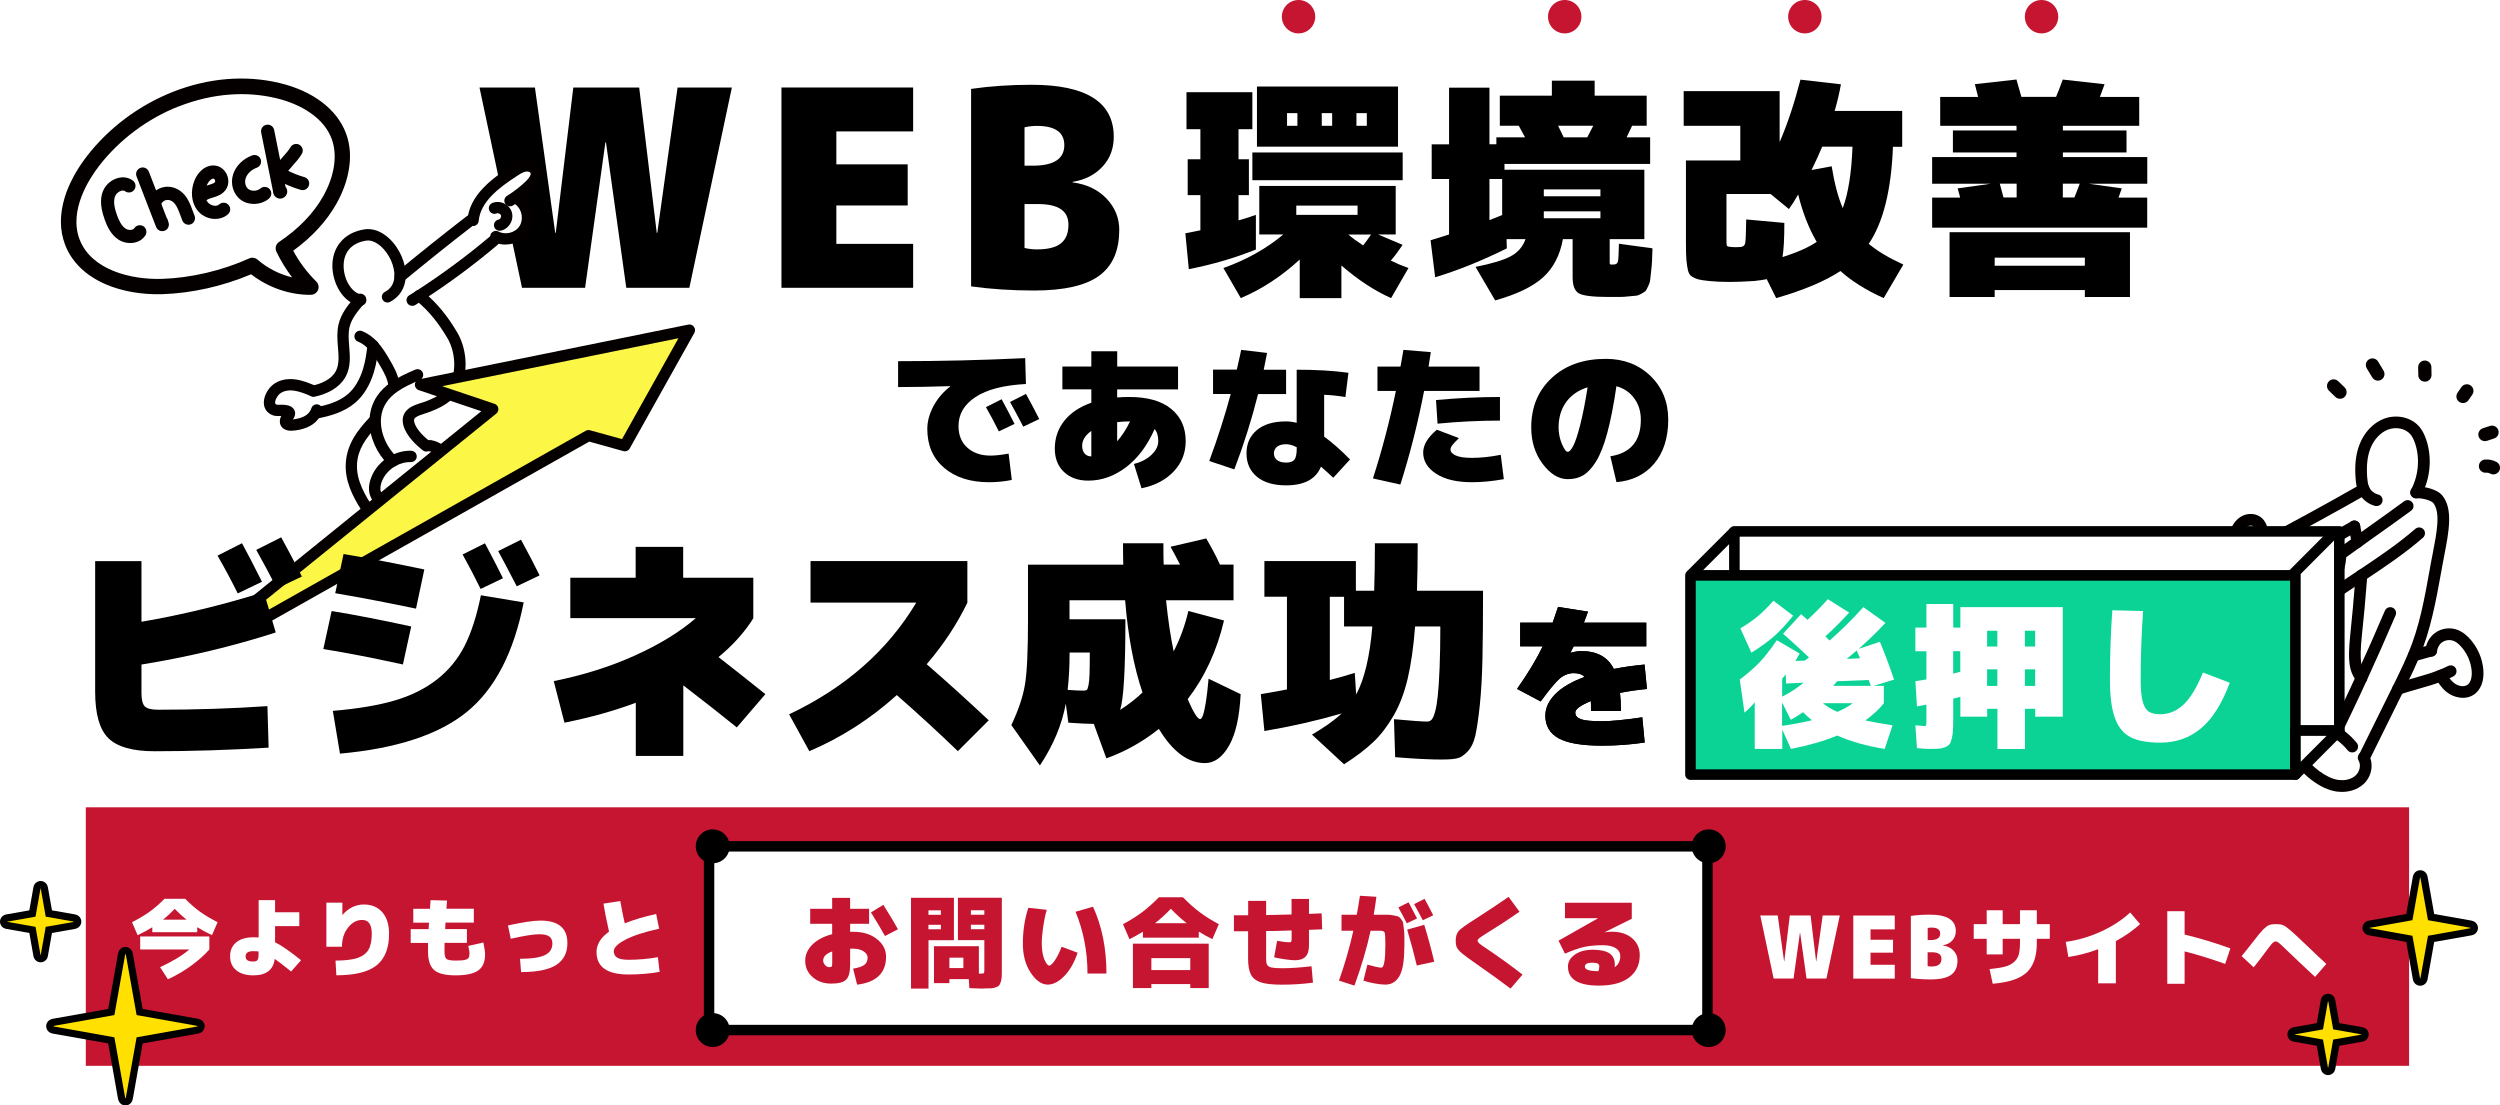 <?xml version="1.0" encoding="UTF-8"?>
<svg id="_レイヤー_2" data-name="レイヤー 2" xmlns="http://www.w3.org/2000/svg" xmlns:xlink="http://www.w3.org/1999/xlink" viewBox="0 0 375.71 166.13">
  <defs>
    <style>
      .cls-1 {
        fill: #050000;
      }

      .cls-2 {
        fill: #ffe000;
      }

      .cls-3, .cls-4, .cls-5, .cls-6 {
        fill: #fff;
      }

      .cls-7 {
        fill: #fcf747;
      }

      .cls-8, .cls-9 {
        fill: #c61531;
      }

      .cls-4 {
        stroke-width: 1.57px;
      }

      .cls-4, .cls-5, .cls-6, .cls-10 {
        stroke: #000;
      }

      .cls-4, .cls-5, .cls-9 {
        stroke-miterlimit: 10;
      }

      .cls-5, .cls-6, .cls-10 {
        stroke-width: 1.59px;
      }

      .cls-6 {
        stroke-linecap: round;
      }

      .cls-6, .cls-10 {
        stroke-linejoin: round;
      }

      .cls-11 {
        filter: url(#drop-shadow-1);
      }

      .cls-9 {
        stroke: #c61531;
        stroke-width: 1.69px;
      }

      .cls-10 {
        fill: #0bd395;
      }
    </style>
    <filter id="drop-shadow-1" filterUnits="userSpaceOnUse">
      <feOffset dx=".04" dy=".08"/>
      <feGaussianBlur result="blur" stdDeviation="1.55"/>
      <feFlood flood-color="#8c8c8c" flood-opacity=".28"/>
      <feComposite in2="blur" operator="in"/>
      <feComposite in="SourceGraphic"/>
    </filter>
  </defs>
  <g id="_レイヤー_1-2" data-name="レイヤー 1">
    <g>
      <rect class="cls-9" x="13.74" y="122.17" width="347.46" height="37.16"/>
      <g>
        <g>
          <path class="cls-3" d="m366.82,101.53c-2.08.82-4.32,1.3-6.44,2.01.25-.5.5-1.01.75-1.51.57-1.15,1.11-2.32,1.6-3.5h0c.87-.24,1.75-.48,2.62-.73.06-.77.46-1.5,1.08-1.96.74-.55,1.77-.68,2.63-.33.49.2.92.54,1.29.92,1.16,1.18,1.87,2.79,1.97,4.45.06,1.01-.17,2.15-.99,2.74-.9.65-2.23.39-3.1-.3-.6-.48-1.04-1.11-1.41-1.79Z"/>
          <path class="cls-3" d="m343.45,81.93c.24,1.07.04,2.24-.48,3.2-.35.65-.83,1.2-1.42,1.56-3.56,2.19-6.29-2.13-5.78-5.74.14-.99.6-1.98,1.37-2.51.77-.53,1.86-.46,2.42.29.25.34.38.78.5,1.21.15.55.31,1.11.46,1.66.12.43.24.86.36,1.29.22-.57.46-1.16.89-1.54.44-.38,1.13-.45,1.46.01.11.16.17.36.22.56Z"/>
          <path class="cls-3" d="m350.17,81.18c.74.21,1.32.95,1.48,1.73.03.13.05.26.06.39.81-.58,1.67-1.2,2.56-1.84-.13-.75-.29-1.53-.46-2.35-1.21.7-2.43,1.39-3.64,2.07Zm-2.17,1.21c-1.67.93-3.34,1.84-5.02,2.74.51-.96.71-2.14.48-3.2-.04-.2-.1-.4-.22-.56-.34-.46-1.03-.39-1.46-.01-.43.38-.67.97-.89,1.54-.12-.43-.24-.86-.36-1.29,4.94-2.61,9.85-5.29,14.71-8.06-.23-.53-.31-1.12-.35-1.7-.12-1.59-.05-3.22.52-4.71.57-1.49,1.68-2.82,3.17-3.38,1.49-.57,3.34-.24,4.36.99.38.46.63,1.01.82,1.57.86,2.51.6,5.37-.64,7.71.94-.08,2.7.3,3.28,1.04,1.55,1.98.52,5.81-.2,9.78-.85,4.7-1.61,9.32-3.45,13.68h0c-.5,1.18-1.03,2.35-1.6,3.5-.25.5-.5,1.01-.75,1.51-1.65,3.34-3.3,6.67-4.95,10.01l-.23.32c.62,1.04.29,2.47-.58,3.3-.88.83-2.18,1.1-3.37.91-1.19-.19-2.28-.79-3.25-1.51-.97-.72-1.86-1.6-2.33-2.71-.47-1.11-.43-2.49.32-3.43.7-.87,1.9-1.23,3.01-1.1.72.08,1.4.35,2.03.72.96-1.97,1.9-3.94,2.83-5.92.35-.74.69-1.48,1.03-2.22-.9-1.21-1.22-2.35-.79-6.45.3-2.91.48-4.75.82-8.99-1.15.76-2.3,1.52-3.41,2.27-.85,1.18-2.4,1.83-3.84,1.59-1.5-.24-2.79-1.42-3.18-2.89-.21-.81-.11-1.79.54-2.32.65-.53,1.89-.22,1.96.62.16-.61.33-1.23.49-1.84.14-.51.28-1.04.52-1.5Z"/>
        </g>
        <g>
          <path class="cls-1" d="m369.61,104.83c-.69-.1-1.37-.39-1.92-.83-.78-.62-1.28-1.42-1.63-2.04-.24-.42-.09-.96.34-1.2.42-.24.96-.09,1.2.34.4.72.77,1.19,1.19,1.53.75.6,1.61.59,2.04.28.45-.32.68-1.06.63-1.98-.09-1.44-.72-2.85-1.72-3.89-.35-.36-.67-.6-.99-.72-.57-.23-1.28-.14-1.77.23-.41.3-.68.81-.73,1.33-.04.48-.46.84-.95.8-.48-.04-.84-.46-.8-.95.08-1.02.62-1.99,1.43-2.6.98-.73,2.35-.91,3.48-.44.54.22,1.06.59,1.59,1.12,1.3,1.33,2.11,3.15,2.22,5.01.09,1.54-.4,2.82-1.35,3.51-.61.44-1.37.62-2.19.51-.02,0-.03,0-.05,0Z"/>
          <path class="cls-1" d="m362.62,99.39c-.34-.05-.63-.29-.72-.64-.13-.47.14-.95.61-1.08.87-.24,1.75-.48,2.62-.73.47-.13.95.14,1.08.61.13.47-.14.95-.61,1.08-.87.24-1.74.48-2.62.73-.12.03-.24.04-.36.02Z"/>
          <path class="cls-1" d="m354.78,102.8c-.22-.03-.43-.15-.58-.34-.01-.01-.02-.03-.03-.04-1.16-1.57-1.37-3.08-.96-7.06.3-2.94.48-4.79.81-8.97.04-.48.46-.84.94-.81.48.04.84.46.81.94-.33,4.2-.51,6.05-.82,9.01-.42,4.09-.05,4.93.62,5.83,0,0,0,0,0,.01v.02c.3.39.23.94-.16,1.23-.19.15-.43.2-.65.17Z"/>
          <path class="cls-1" d="m360.27,104.41c-.32-.05-.6-.26-.71-.59-.16-.46.09-.96.55-1.11.89-.3,1.82-.57,2.71-.82,1.23-.35,2.51-.71,3.69-1.18.51-.2.96-.4,1.39-.62.43-.22.96-.05,1.18.38.22.43.05.96-.38,1.18-.48.25-.99.47-1.55.69-1.26.5-2.58.87-3.85,1.23-.87.25-1.77.51-2.63.79-.13.05-.27.06-.4.04Z"/>
          <path class="cls-1" d="m354.16,82.33c-.37-.05-.67-.33-.74-.72-.13-.72-.28-1.51-.46-2.32-.1-.47.2-.94.68-1.04.47-.1.94.2,1.04.68.18.84.33,1.64.47,2.38.09.48-.23.93-.71,1.02-.09.02-.19.02-.28,0Z"/>
          <path class="cls-1" d="m351.2,118.96s-.06,0-.09-.01c-1.19-.19-2.38-.73-3.64-1.67-1.3-.96-2.15-1.97-2.62-3.08-.63-1.5-.46-3.2.44-4.32.84-1.06,2.3-1.6,3.8-1.43.78.09,1.58.37,2.37.83.36.21.72.46,1.08.74.6.48,1.15,1.02,1.64,1.62.31.38.25.93-.12,1.24-.38.31-.93.25-1.24-.12-.41-.5-.87-.95-1.38-1.36-.29-.23-.58-.43-.87-.6-.57-.34-1.14-.54-1.68-.6-.89-.1-1.76.2-2.22.78-.5.62-.57,1.64-.19,2.54.34.81,1.01,1.58,2.05,2.35,1.03.76,1.97,1.2,2.87,1.34.02,0,.04,0,.06,0,.99.14,1.97-.12,2.57-.69.62-.59.81-1.58.43-2.22-.25-.42-.11-.96.31-1.2.42-.25.96-.11,1.2.31.8,1.35.49,3.23-.73,4.39-1,.94-2.5,1.37-4.03,1.16Z"/>
          <path class="cls-1" d="m350.9,110.91c-.09-.01-.18-.04-.26-.08-.44-.21-.62-.74-.4-1.17.94-1.93,1.89-3.92,2.82-5.91.35-.75.7-1.5,1.03-2.22,1.48-3.21,2.93-6.49,4.32-9.75.19-.45.71-.65,1.15-.46.45.19.65.71.46,1.15-1.4,3.27-2.86,6.57-4.34,9.79-.33.72-.68,1.47-1.03,2.23-.93,2-1.89,3.99-2.83,5.94-.17.35-.55.54-.91.48Z"/>
          <path class="cls-1" d="m355.32,114.42c-.09-.01-.18-.04-.27-.08-.43-.21-.61-.74-.4-1.18l4.95-10.01c.13-.27.27-.54.4-.82l.34-.7c.58-1.17,1.11-2.33,1.58-3.45,0,0,0-.02.01-.02,1.67-3.97,2.42-8.12,3.21-12.52.06-.32.12-.64.17-.96.1-.53.2-1.05.3-1.56.61-3.14,1.18-6.11.08-7.52-.31-.39-1.69-.78-2.51-.71-.48.04-.91-.31-.95-.8-.04-.48.31-.91.8-.95,1.14-.1,3.23.33,4.05,1.37,1.59,2.03.95,5.38.26,8.93-.1.51-.2,1.03-.29,1.54-.06.32-.12.64-.17.95-.78,4.3-1.58,8.75-3.33,12.91,0,0,0,.02-.01.02-.48,1.15-1.03,2.33-1.62,3.53l-.34.7c-.13.27-.27.54-.4.82l-4.95,10.01c-.17.35-.55.53-.91.48Z"/>
          <path class="cls-1" d="m339.13,88.14c-.55-.08-1.09-.28-1.59-.61-.93-.61-1.71-1.63-2.19-2.89-.46-1.21-.62-2.56-.45-3.8.19-1.35.82-2.48,1.74-3.11.55-.38,1.22-.55,1.87-.48.71.07,1.33.42,1.75.98.35.47.5,1.02.63,1.49l.13.47c.05.18.1.35.15.53,0,0,0,0,.01-.01.44-.39,1.04-.58,1.59-.52.48.05.89.29,1.17.68.22.3.31.63.36.88.27,1.24.07,2.62-.56,3.81-.43.81-1.03,1.47-1.73,1.9-.96.59-1.95.82-2.89.69Zm-.75-9.14c-.25-.04-.53.03-.74.18-.5.34-.88,1.07-.99,1.9-.27,1.94.54,4.12,1.85,4.98.78.51,1.66.48,2.6-.1.44-.27.82-.7,1.11-1.23,0,0,0,0,0,0,.43-.81.58-1.78.4-2.6-.02-.1-.04-.16-.05-.19-.05,0-.13.03-.19.09-.29.25-.48.75-.66,1.2-.14.35-.48.58-.86.56-.38-.02-.7-.28-.8-.64l-.36-1.29c-.11-.4-.22-.8-.33-1.2l-.13-.47c-.1-.35-.2-.71-.36-.92-.11-.16-.29-.24-.47-.27Z"/>
          <path class="cls-1" d="m350.05,82.05c-.26-.04-.5-.19-.64-.44-.24-.42-.09-.96.34-1.2,1.21-.68,2.43-1.37,3.64-2.07.42-.24.96-.1,1.2.32.24.42.1.96-.32,1.2-1.21.7-2.44,1.39-3.65,2.08-.17.1-.37.13-.55.1Z"/>
          <path class="cls-1" d="m342.85,86.01c-.27-.04-.51-.2-.65-.45-.23-.43-.07-.96.36-1.19,1.66-.89,3.35-1.81,5.01-2.74.42-.24.96-.08,1.19.34s.08.96-.34,1.19c-1.68.93-3.37,1.85-5.04,2.75-.17.09-.36.12-.54.1Z"/>
          <path class="cls-1" d="m340.39,82.48c-.27-.04-.52-.2-.65-.46-.23-.43-.06-.96.37-1.19,4.92-2.6,9.86-5.3,14.68-8.05.42-.24.96-.09,1.2.33.24.42.09.96-.33,1.2-4.84,2.75-9.8,5.47-14.73,8.07-.17.09-.36.12-.53.09Z"/>
          <path class="cls-1" d="m347.61,91.21s-.06,0-.09-.01c-1.85-.3-3.41-1.72-3.89-3.53-.34-1.28,0-2.54.84-3.23.55-.45,1.34-.58,2.05-.35.04-.14.07-.28.11-.42.14-.52.3-1.11.58-1.67,0-.01.01-.03.02-.04.05-.1.11-.2.17-.3.53-.83,1.35-1.36,2.19-1.42.27-.02.55,0,.81.08,1.02.29,1.87,1.25,2.11,2.39.04.17.06.34.07.5.09,1.01-.19,2-.41,2.79-.12.43-.24.86-.36,1.29-.05.17-.14.31-.26.42.17,0,.35.04.5.14.41.26.52.81.26,1.22-.04.06-.08.12-.12.18-1.03,1.42-2.87,2.2-4.6,1.96Zm-1.71-5.47c-.12-.02-.25,0-.32.06-.35.28-.37.93-.25,1.42.3,1.13,1.31,2.06,2.47,2.25,1.1.18,2.33-.33,2.98-1.24.02-.03.05-.07.07-.1.04-.07.09-.12.15-.17-.09,0-.17,0-.26-.03-.47-.13-.74-.61-.61-1.08.12-.43.24-.86.36-1.29.19-.69.41-1.48.35-2.17,0-.1-.02-.19-.04-.29-.11-.49-.48-.95-.86-1.06-.07-.02-.14-.03-.21-.02-.29.02-.61.26-.84.61-.04.06-.07.12-.11.19,0,0,0,0,0,.01-.2.38-.32.86-.45,1.31-.16.61-.33,1.23-.49,1.84-.11.41-.5.69-.92.65-.42-.04-.76-.36-.8-.78-.02-.02-.1-.07-.22-.09h0Z"/>
          <path class="cls-1" d="m351.37,89.61c-.24-.03-.46-.16-.6-.38-.27-.4-.17-.95.23-1.22.92-.63,1.89-1.27,2.82-1.88l.59-.39c3.08-2.05,6.06-4.07,8.57-6.26.37-.32.92-.28,1.24.08.32.37.28.92-.08,1.24-2.59,2.27-5.62,4.32-8.76,6.4l-.59.39c-.93.62-1.89,1.25-2.81,1.87-.19.13-.41.17-.62.14Z"/>
          <path class="cls-1" d="m351.59,84.17c-.23-.03-.44-.15-.59-.36-.28-.39-.19-.94.2-1.23.72-.52,1.56-1.12,2.57-1.84.56-.4,1.13-.8,1.69-1.21,2.07-1.47,4.21-3,5.85-4.2.39-.29.94-.2,1.23.19.29.39.2.94-.19,1.23-1.65,1.21-3.79,2.74-5.87,4.21-.57.4-1.13.81-1.69,1.21-1,.72-1.84,1.32-2.56,1.84-.19.14-.42.19-.64.16Z"/>
          <path class="cls-1" d="m357.06,76.06s-.05,0-.08-.02c-1.08-.26-2.02-1.01-2.5-2.02,0,0,0,0,0,0-.02-.04-.04-.08-.05-.12-.29-.66-.37-1.35-.42-1.99-.16-2,.03-3.66.58-5.09.71-1.85,2.05-3.27,3.68-3.89.89-.34,1.9-.42,2.85-.22,1.02.22,1.88.72,2.5,1.46.4.48.71,1.07.98,1.84.46,1.34.64,2.82.51,4.28-.12,1.44-.54,2.87-1.21,4.13-.23.43-.76.59-1.19.37-.43-.23-.59-.76-.37-1.19,1.14-2.15,1.36-4.78.59-7.02-.2-.57-.41-.98-.67-1.29-.74-.89-2.16-1.19-3.38-.73-1.14.43-2.14,1.51-2.66,2.87-.45,1.17-.6,2.59-.47,4.32.04.49.1,1,.28,1.42,0,.02.02.05.03.07.25.52.76.93,1.33,1.07.47.11.76.59.65,1.06-.11.45-.53.73-.98.67Z"/>
        </g>
      </g>
      <g>
        <rect class="cls-6" x="260.65" y="79.86" width="90.91" height="29.94"/>
        <rect class="cls-10" x="254.05" y="86.47" width="90.91" height="29.94"/>
        <polygon class="cls-6" points="344.97 116.4 351.56 109.79 344.97 109.79 344.97 116.4"/>
        <line class="cls-5" x1="344.42" y1="86.47" x2="351.01" y2="79.86"/>
        <line class="cls-5" x1="260.65" y1="79.86" x2="254.05" y2="86.46"/>
      </g>
      <g>
        <path class="cls-3" d="m270.53,140.18h-.03l-.96,6.88h-2.99l-2.01-9.48h2.62l.96,6.88h.03l.83-6.88h3.12l.83,6.88h.03l.96-6.88h2.57l-2.01,9.48h-2.99l-.96-6.88Z"/>
        <path class="cls-3" d="m284.49,141.22v1.95h-3.38v1.82h3.64v2.08h-6.23v-9.48h6.23v2.08h-3.64v1.56h3.38Z"/>
        <path class="cls-3" d="m294.18,144.34c0,.98-.32,1.7-.95,2.16-.64.46-1.66.69-3.07.69-1.06,0-2.05-.06-2.99-.19v-9.35c.89-.13,1.84-.19,2.86-.19,2.6,0,3.9.82,3.9,2.47,0,.55-.18,1.02-.53,1.41-.36.39-.83.63-1.42.72v.03c.67.09,1.2.34,1.6.77.4.42.6.92.6,1.49Zm-3.9-4.94c-.19,0-.38.02-.58.06v1.82h.39c1,0,1.49-.32,1.49-.97,0-.61-.43-.91-1.3-.91Zm1.49,4.68c0-.65-.48-.97-1.43-.97h-.65v2.08c.2.04.39.06.58.06.52,0,.9-.1,1.14-.29.24-.19.36-.48.36-.88Z"/>
        <path class="cls-3" d="m299.01,145.64c.94-.09,1.7-.21,2.27-.36.57-.15,1.03-.38,1.38-.69.35-.31.59-.68.72-1.12.12-.44.19-1.02.19-1.73v-.65h-2.6v2.34h-2.4v-2.34h-1.95v-2.21h1.95v-2.08h2.4v2.08h2.6v-2.08h2.53v2.08h1.95v2.21h-1.95v.65c0,2-.51,3.47-1.53,4.41-1.02.94-2.72,1.5-5.1,1.69l-.47-2.21Z"/>
        <path class="cls-3" d="m320.13,137.13l1.49,1.75c-1.05.95-2.26,1.8-3.64,2.55v6.35h-2.66v-5.13c-1.5.56-2.99.95-4.48,1.17l-.39-2.27c1.82-.25,3.58-.77,5.29-1.55,1.71-.78,3.17-1.74,4.39-2.87Z"/>
        <path class="cls-3" d="m335.19,142.52l-.78,2.34c-2.14-.76-4.17-1.39-6.1-1.88v4.87h-2.6v-10.91h2.6v3.51c2.32.56,4.62,1.26,6.88,2.08Z"/>
        <path class="cls-3" d="m338.7,145.38l-1.82-1.69c.43-.52,1.03-1.27,1.79-2.25.66-.86,1.15-1.45,1.47-1.77.32-.32.61-.54.86-.64.25-.1.61-.15,1.08-.15.42,0,.75.05,1,.15.25.1.59.32,1.01.68.42.35,1.12.99,2.1,1.93,1.64,1.57,2.77,2.64,3.42,3.22l-1.69,1.95c-1.39-1.28-2.83-2.63-4.3-4.05-.59-.57-.97-.93-1.15-1.06-.18-.14-.33-.21-.46-.21-.15,0-.29.06-.44.19-.14.13-.4.45-.79.97-.7.96-1.4,1.87-2.09,2.73Z"/>
      </g>
      <g>
        <path class="cls-3" d="m29.64,139.35v.74h-6.75v-.74c-.61.39-1.34.79-2.21,1.19l-.84-1.95c1.06-.54,1.95-1.07,2.68-1.6.73-.53,1.46-1.16,2.19-1.91h3.12c.73.74,1.46,1.38,2.19,1.91s1.62,1.06,2.68,1.6l-.84,1.95c-.87-.41-1.6-.81-2.21-1.19Zm-8.57,3.34v-1.95h10.39v1.95c-.74.84-1.65,1.65-2.73,2.44-1.09.79-2.25,1.47-3.5,2.04l-1.17-1.82c1.86-.86,3.32-1.74,4.39-2.66h-7.38Zm6.96-4.48c-.59-.47-1.18-1.01-1.77-1.62-.59.61-1.18,1.16-1.77,1.62h3.53Z"/>
        <path class="cls-3" d="m41.29,144.11c-.21,1.64-1.28,2.47-3.21,2.47-1.11,0-1.97-.26-2.58-.77-.62-.51-.92-1.21-.92-2.09s.3-1.58.91-2.09c.61-.51,1.47-.77,2.6-.77.35,0,.61,0,.78.03v-5.61h2.47v1.82h3.64v2.08h-3.64v2.43c.99.49,2.29,1.39,3.9,2.7l-1.49,1.69c-1.08-.87-1.9-1.5-2.44-1.88Zm-3.21-1.17c-.78,0-1.17.26-1.17.78,0,.27.09.47.27.59.18.13.48.19.9.19.29,0,.5-.07.61-.21.11-.14.17-.42.17-.82v-.48c-.16-.03-.42-.04-.78-.04Z"/>
        <path class="cls-3" d="m51.46,137.49h.01c.92-1.04,2-1.56,3.23-1.56,1.15,0,2.07.39,2.75,1.16s1.02,1.86,1.02,3.25c0,2.16-.63,3.74-1.88,4.74-1.26,1-3.27,1.49-6.04,1.49l-.13-2.21c1.42,0,2.52-.13,3.3-.39.78-.26,1.33-.68,1.66-1.25s.49-1.37.49-2.39c0-1.39-.48-2.08-1.43-2.08-.82,0-1.54.39-2.14,1.16-.61.77-.91,1.73-.91,2.87h-2.34v-6.62h2.4v1.82Z"/>
        <path class="cls-3" d="m64.71,135.28l2.47.06c-.03.29-.06.7-.09,1.23h4.12v2.08h-4.26c-.02.22-.04.54-.05.97h3.27v2.08h-3.36c0,.3-.01.71-.01,1.23,0,.62.1,1.02.29,1.18.19.16.66.25,1.4.25.62,0,1.08-.03,1.36-.1.29-.06.48-.17.57-.31.09-.14.14-.37.14-.69,0-.23-.06-.59-.19-1.1l2.27-.52c.17.78.26,1.39.26,1.82,0,1.09-.34,1.88-1.02,2.38-.68.49-1.81.74-3.4.74s-2.63-.27-3.24-.8-.92-1.48-.92-2.84c0-.52,0-.93.01-1.23h-2.61v-2.08h2.7c.02-.43.03-.76.05-.97h-2.36v-2.08h2.51c.04-.61.07-1.05.09-1.3Z"/>
        <path class="cls-3" d="m83.02,141.83c0-.5-.16-.87-.47-1.09-.31-.23-.82-.34-1.53-.34-.83,0-2.25.23-4.26.68l-.42-2c2.19-.48,3.82-.73,4.88-.73,2.7,0,4.05,1.13,4.05,3.38,0,1.46-.56,2.56-1.67,3.28-1.12.72-2.88,1.08-5.29,1.08l-.16-2c1.76,0,3.01-.19,3.75-.56.74-.37,1.11-.94,1.11-1.7Z"/>
        <path class="cls-3" d="m98.61,137.36l.45,2.21c-2.24.49-3.94,1.05-5.09,1.66-1.15.61-1.73,1.19-1.73,1.71,0,.44.17.77.52.98.35.21.91.32,1.69.32,1.47,0,2.94-.13,4.42-.39l.26,2.21c-1.51.26-3.07.39-4.68.39-3.2,0-4.8-1.13-4.8-3.38,0-1.14.63-2.16,1.88-3.06-.36-1.58-.64-2.99-.84-4.21l2.53-.39c.18,1.07.41,2.19.67,3.35,1.33-.54,2.91-1,4.71-1.4Z"/>
      </g>
      <g>
        <path d="m188.74,37.5c-3.17,1.27-6.53,2.26-10.08,2.95l-.52-5.39,2.26-.45v-5.28h-1.91v-5.39h1.91v-4.52h-2.09v-5.56h9.9v5.56h-2.08v4.52h1.56v5.39h-1.56v3.79c1.13-.32,2-.6,2.61-.83v5.21Zm20.29,1.67c.9.44,1.78.81,2.64,1.11l-2.61,4.52c-2.46-1.09-4.95-2.72-7.47-4.9v4.9h-6.26v-5.8c-2.73,2.52-5.69,4.46-8.86,5.8l-2.61-4.52c3.45-1.23,6.45-2.91,9-5.04h-3.61v-7.3h20.5v7.3h-2.64l3.68,1.56c-.67,1-1.26,1.78-1.77,2.36Zm-20.82-12.09v-4.17h22.59v4.17h-22.59Zm5.21-5.04h-4.52v-9.04h21.2v9.04h-16.68Zm0-3.13h1.56v-1.91h-1.56v1.91Zm1.39,13.38h9.21v-1.39h-9.21v1.39Zm5.39-13.38v-1.91h-1.56v1.91h1.56Zm4.66,17.97c.37-.46.76-1.01,1.18-1.63h-3.41c.6.51,1.34,1.05,2.22,1.63Zm-1.01-17.97h1.56v-1.91h-1.56v1.91Z"/>
        <path d="m223.84,13.17v8.51h1.04v-1.04h4.31c-.42-.79-.73-1.37-.94-1.74h-2.85v-4.52h7.82v-2.26h6.43v2.26h7.82v4.52h-2.19c-.19.37-.46.95-.83,1.74h3.54v4h-21.89v.87h21.02v10.43h-5.21v3.48c0,.19.02.29.07.31.05.02.2.03.45.03.39,0,.63-.14.71-.42.08-.28.13-1.18.16-2.71l5.04.69c-.02.9-.05,1.56-.07,1.98-.02.42-.07.93-.14,1.55s-.12,1.04-.14,1.27c-.02.23-.12.53-.3.9-.17.37-.3.6-.38.7-.08.09-.29.23-.63.42-.34.19-.6.28-.8.3-.2.01-.56.05-1.09.1-.53.06-.98.09-1.34.09h-1.72c-2.34,0-3.82-.18-4.45-.54-.63-.36-.94-1.16-.94-2.42v-5.73h-1.46c-.44,2.43-1.44,4.35-2.99,5.75-1.55,1.4-3.95,2.55-7.19,3.46l-2.95-5.04c2.46-.49,4.22-1.02,5.3-1.6,1.08-.58,1.81-1.44,2.21-2.57h-2.85l.04,1.39c-3.73,1.85-7.32,3.3-10.77,4.34l-.69-5.56c.39-.12,1.32-.41,2.78-.87v-8.34h-2.61v-5.21h2.61v-8.51h6.08Zm0,19.91c.35-.14.98-.39,1.91-.76v-5.42h-1.91v6.19Zm8.17-3.58h8.51v-1.04h-8.51v1.04Zm0,2.26v1.04h8.51v-1.04h-8.51Zm6.53-11.12c.51-.97.81-1.55.9-1.74h-5.28c.09.21.23.5.42.87.19.37.32.66.42.87h3.54Z"/>
        <path d="m280.83,36.63c1.25,1.07,2.99,2.11,5.21,3.13l-2.95,5.04c-2.67-1.2-4.83-2.56-6.5-4.07-2.32,1.53-5.54,2.88-9.66,4.07l-1.42-2.85c-.39.09-1.02.19-1.88.28-1.39.09-2.61.14-3.65.14-1.27,0-2.32-.05-3.13-.14-.72-.07-1.25-.15-1.6-.24-.35-.09-.67-.23-.97-.42-.3-.19-.5-.5-.61-.96-.1-.45-.18-.97-.23-1.55-.05-.58-.07-1.41-.07-2.5v-12.44h8.17v-5.21h-8.51v-5.21h14.42v7.65c1.16-2.66,2.2-5.79,3.13-9.38l6.08.7c-.23,1.3-.54,2.63-.94,4h10.15v5.39h-1.39c-.25,6.53-1.47,11.4-3.65,14.6Zm-21.37-7.47v7.09c0,.39.03.63.09.71.06.08.26.13.61.16.14.02.37.03.7.03.25,0,.49-.01.7-.03.39-.02.63-.21.71-.56s.13-1.54.16-3.58l5.73.52c0,2.34-.09,4.05-.28,5.14,2.25-.72,3.96-1.48,5.14-2.29-1.18-2.02-2.11-4.39-2.78-7.12-.51.88-.97,1.61-1.39,2.19l-2.75-2.26h-6.64Zm17.48,2.12c.83-2.25,1.32-5.33,1.46-9.24h-4.55c-.39.95-.93,2.12-1.6,3.51l3.02-.56c.42,2.57.97,4.67,1.67,6.29Z"/>
        <path d="m310.02,11.96l6.26.7c-.14.39-.37,1.03-.7,1.91h5.91v4.34h-11.47v.7h9.56v3.3h-9.56v.7h12.68v4h-8.83l5,.7c-.07.16-.16.41-.26.73-.1.32-.18.54-.23.66h4.31v4.52h-32.32v-4.52h4.21c-.02-.12-.08-.34-.17-.66-.09-.32-.16-.57-.21-.73l5-.7h-8.83v-4h12.68v-.7h-9.56v-3.3h9.56v-.7h-11.47v-4.34h5.7c-.05-.14-.12-.43-.23-.89-.1-.45-.19-.79-.26-1.03l6.25-.7c.05.19.12.46.23.82.1.36.2.68.28.97.08.29.16.56.23.82h5.21c.21-.46.54-1.33,1.01-2.61Zm-17.03,22.94h27.11v9.73h-6.78v-1.04h-13.55v1.04h-6.78v-9.73Zm6.78,5.04h13.55v-1.22h-13.55v1.22Zm.76-12.34c.14.46.32,1.16.56,2.08h1.98v-2.08h-2.54Zm11.22,2.08c.37-.93.64-1.62.8-2.08h-2.54v2.08h1.74Z"/>
      </g>
      <g>
        <path d="m91.06,21.4h-.08l-3.05,21.85h-9.48l-6.39-30.1h8.33l3.05,21.85h.08l2.64-21.85h9.9l2.64,21.85h.08l3.05-21.85h8.16l-6.39,30.1h-9.48l-3.05-21.85Z"/>
        <path d="m136.41,24.7v6.18h-10.72v5.77h11.54v6.6h-19.79V13.15h19.79v6.6h-11.54v4.95h10.72Z"/>
        <path d="m168.2,34.59c0,3.11-1.01,5.39-3.03,6.86-2.02,1.47-5.27,2.21-9.75,2.21-3.35,0-6.51-.21-9.48-.62V13.36c2.83-.41,5.85-.62,9.07-.62,8.25,0,12.37,2.61,12.37,7.83,0,1.76-.56,3.25-1.69,4.47-1.13,1.22-2.62,1.99-4.49,2.29v.08c2.12.28,3.81,1.09,5.09,2.43,1.28,1.35,1.92,2.93,1.92,4.74Zm-12.37-15.67c-.61,0-1.22.07-1.86.21v5.77h1.24c3.16,0,4.74-1.03,4.74-3.09,0-1.92-1.38-2.89-4.12-2.89Zm4.74,14.84c0-2.06-1.51-3.09-4.54-3.09h-2.06v6.6c.63.14,1.25.21,1.86.21,1.65,0,2.85-.3,3.61-.91.76-.6,1.13-1.54,1.13-2.8Z"/>
      </g>
      <rect class="cls-4" x="106.56" y="127.19" width="150.04" height="27.61"/>
      <circle cx="256.79" cy="127.19" r="2.55"/>
      <circle cx="256.79" cy="154.8" r="2.55"/>
      <circle cx="107.11" cy="127.19" r="2.55"/>
      <circle cx="107.11" cy="154.8" r="2.55"/>
      <circle class="cls-8" cx="195.15" cy="2.51" r="2.51"/>
      <circle class="cls-8" cx="235.15" cy="2.51" r="2.51"/>
      <circle class="cls-8" cx="271.24" cy="2.51" r="2.51"/>
      <circle class="cls-8" cx="306.81" cy="2.51" r="2.51"/>
      <g>
        <path class="cls-8" d="m128.81,147.97l-.6-2.4c.8-.13,1.36-.32,1.69-.57s.49-.61.49-1.08c0-.37-.2-.69-.61-.95-.4-.26-.93-.4-1.57-.4h-.45v2.4c0,1.11-.2,1.86-.6,2.26-.4.39-1.15.59-2.25.59s-2.04-.32-2.78-.97c-.75-.65-1.12-1.47-1.12-2.47,0-.89.35-1.69,1.06-2.41.71-.71,1.7-1.24,2.99-1.58v-1.56h-3.3v-2.25h3.3v-1.65h2.7v1.65h2.85v2.25h-2.85v1.2h.45c1.46,0,2.65.36,3.57,1.09.92.72,1.38,1.61,1.38,2.66,0,2.44-1.45,3.84-4.35,4.2Zm-3.75-4.98c-.9.32-1.35.78-1.35,1.38,0,.24.1.46.29.67.19.21.39.31.62.31.19,0,.31-.03.37-.1.05-.07.08-.23.08-.49v-1.75Zm9.89-3.34l-1.95,1.02c-.64-1.14-1.34-2.32-2.11-3.55l1.86-1.14c.91,1.44,1.64,2.66,2.2,3.67Z"/>
        <path class="cls-8" d="m139.53,148.57h-2.62v-13.64h6.45v6.37h-3.82v7.27Zm0-11.09h1.87v-.67h-1.87v.67Zm0,1.5v.67h1.87v-.67h-1.87Zm8.25,9.59c-.49,0-1.19-.03-2.1-.07l-.09-1.35h-2.91v.6h-2.32v-5.55h6.75v4.12h.22c.29,0,.46-.02.52-.07s.08-.2.08-.46v-4.5h-3.97v-6.37h6.6v10.64c0,.51,0,.91-.02,1.2-.01.29-.06.56-.14.81-.08.25-.17.43-.27.54-.1.11-.27.2-.5.28-.24.08-.48.13-.74.14-.26.01-.62.02-1.09.02Zm-3-4.65h-2.1v1.57h2.1v-1.57Zm3.15-6.45v-.67h-2.02v.67h2.02Zm0,1.5h-2.02v.67h2.02v-.67Z"/>
        <path class="cls-8" d="m157.67,145.12c.2,0,.47-.24.82-.73.34-.49.7-1.19,1.06-2.11l2.4.9c-.51,1.5-1.18,2.67-2.02,3.52-.84.85-1.66,1.27-2.47,1.27-.92,0-1.77-.59-2.56-1.78-.79-1.19-1.18-2.64-1.18-4.36,0-1.93.27-3.73.82-5.4l2.77.3c-.22.74-.4,1.59-.54,2.56-.14.97-.21,1.81-.21,2.53,0,.47.04.92.11,1.34.07.43.17.77.29,1.05s.24.49.37.66c.12.16.24.25.35.25Zm3.97-8.1l2.62-.75c1.35,2.92,2.02,6.27,2.02,10.04h-2.85c0-3.3-.6-6.4-1.8-9.3Z"/>
        <path class="cls-8" d="m180.16,140.02v.9h-8.4v-.9c-.64.4-1.31.77-2.02,1.12l-.97-2.25c1.12-.6,2.09-1.21,2.91-1.83.82-.62,1.65-1.36,2.49-2.22h3.6c.84.86,1.67,1.6,2.49,2.22.82.62,1.79,1.23,2.91,1.83l-.97,2.25c-.71-.35-1.38-.72-2.02-1.12Zm-9.9,1.8h11.39v6.67h-2.77v-.6h-5.85v.6h-2.77v-6.67Zm2.77,3.97h5.85v-1.8h-5.85v1.8Zm5.31-7.05c-.86-.67-1.65-1.39-2.38-2.17-.73.78-1.52,1.5-2.38,2.17h4.77Z"/>
        <path class="cls-8" d="m185.44,139.95v-2.4c.23,0,.58,0,1.06,0,.48,0,.84,0,1.08,0v-2.16h2.7v2.13c1.28-.02,2.55-.05,3.82-.09v-2.34h2.62v2.25c.21-.01.53-.02.95-.04.42-.01.74-.03.95-.04l.08,2.4c-.22.01-.55.02-.99.04-.44.01-.77.03-.99.04v2.32c0,.78-.17,1.35-.52,1.71-.34.36-.87.54-1.58.54-.35,0-.85-.05-1.51-.14-.66-.09-1.2-.2-1.63-.31l.45-2.47c.83.15,1.43.22,1.8.22.16,0,.26-.03.31-.09.04-.06.07-.2.07-.43v-1.26c-.28.01-.68.02-1.2.04s-.99.03-1.42.04c-.43.01-.83.01-1.21.01v4.17c0,.44.05.75.17.93.11.18.32.31.64.38.32.07.85.11,1.59.11,1.28,0,2.75-.1,4.42-.3l.22,2.47c-1.56.2-3.11.3-4.65.3-1.4,0-2.45-.11-3.16-.34-.71-.23-1.21-.61-1.5-1.15-.29-.54-.44-1.34-.44-2.4v-4.14c-.24,0-.6,0-1.08,0-.48,0-.83,0-1.06,0Z"/>
        <path class="cls-8" d="m211.04,142.42c0,1.99-.24,3.41-.73,4.27-.48.85-1.19,1.28-2.12,1.28-.42,0-.96-.06-1.63-.18-.67-.12-1.22-.26-1.66-.42l.6-2.4c1.06.3,1.76.45,2.1.45.4,0,.6-1.15.6-3.45,0-1.04-.04-1.65-.11-1.83-.08-.18-.34-.27-.79-.27h-1.32c-.56,2.59-1.37,5.34-2.43,8.25l-2.32-.75c.89-2.53,1.61-5.03,2.16-7.5h-1.78v-2.4h2.29c.14-.7.3-1.65.48-2.85l2.47.15c-.07.64-.21,1.54-.4,2.7h2.08c.26,0,.56.03.91.1.34.07.57.12.69.16.11.04.26.17.43.39.17.22.27.41.3.57.03.16.07.46.12.91.05.44.08.84.08,1.19v1.63Zm1.92-4.39l-1.54.73c-.39-.79-.82-1.58-1.27-2.38l1.54-.78c.46.85.88,1.66,1.27,2.43Zm-1.48,1.68l2.56-.73c.6,1.97,1.1,3.82,1.5,5.55l-2.62.57c-.4-1.7-.88-3.49-1.44-5.38Zm3.91-2.16l-1.57.75c-.45-.87-.88-1.68-1.3-2.43l1.57-.79c.36.65.79,1.47,1.3,2.47Z"/>
        <path class="cls-8" d="m226.71,134.77l1.65,2.25c-1.55,1.08-3.17,2.14-4.86,3.18-.6.37-.99.63-1.17.77-.18.15-.27.28-.27.4s.08.25.24.4c.16.15.53.41,1.11.79,1.86,1.25,3.66,2.55,5.4,3.91l-1.8,2.1c-1.45-1.1-3.21-2.37-5.28-3.81-.98-.68-1.65-1.18-2.02-1.49-.37-.31-.62-.6-.75-.85s-.19-.6-.19-1.04c0-.66.16-1.16.47-1.5.32-.34,1.14-.93,2.47-1.77,2.06-1.32,3.73-2.43,5.01-3.33Z"/>
        <path class="cls-8" d="m245.23,138.07l-4.05,2.02v.02c.4-.06.75-.09,1.05-.09,1.27,0,2.29.33,3.05.98.76.65,1.15,1.5,1.15,2.54,0,1.44-.54,2.56-1.6,3.37s-2.58,1.21-4.54,1.21c-3.1,0-4.65-.95-4.65-2.85,0-.72.34-1.32,1.04-1.81.69-.49,1.59-.73,2.71-.73s1.97.19,2.5.55c.53.37.79.93.79,1.69,0,.17,0,.3-.02.39.56-.39.84-.94.84-1.66,0-.5-.22-.9-.67-1.2-.45-.3-1.1-.45-1.95-.45-1.08,0-2.01.09-2.8.26-.79.18-1.75.51-2.89,1.01l-.97-1.95,5.92-3.36v-.02h-4.95v-2.32h10.04v2.4Zm-5.01,7.87c.09-.28.13-.5.13-.67,0-.22-.08-.37-.23-.46-.16-.09-.45-.13-.89-.13-.7,0-1.05.2-1.05.6,0,.45.68.67,2.04.67Z"/>
      </g>
      <g>
        <g>
          <path class="cls-3" d="m60.12,41.57h.04c3.46-2.85,6.96-5.65,10.51-8.39l.44-.09c.32-3.33,3.38-5.61,6.19-7.42.51-.33,1.05-.67,1.65-.75.6-.09,1.3.15,1.56.7.35.76-.25,1.6-.85,2.18-.8.78-1.68,1.47-2.61,2.09l1,.23c1.27.99,1.61,2.99.73,4.34-.88,1.35-2.84,1.86-4.26,1.09l-.32.6c-3.55,3-7.3,5.77-11.2,8.29,2.24,1.87,3.56,3.62,4.96,5.93,1.5,2.48,1.68,6.43-.23,8.61-.88,1.01-2.11,1.61-3.33,2.09-1.31.52-3.44.73-2.97,2.59.33,1.3,1.62,2.55,2.65,3.35l.53-.04c1.08.17,2.05.9,2.5,1.9.45.99.37,2.21-.22,3.13-.38.6-.95,1.07-1.54,1.48-.99.69-2.06,1.27-3.18,1.72-.21.09-.43.17-.64.24-.92.32-1.89.56-2.85.42-.96-.14-1.9-.73-2.24-1.64-.24-.66-.14-1.4.1-2.06.44-1.22,1.35-2.24,2.48-2.88-1.55-1.49-2.62-3.7-2.64-5.87-.01-1.19.29-2.38.99-3.43.52-.77,1.19-1.39,1.96-1.91l-.12-.22c-.13-1.22-.76-2.33-1.39-3.41-.51-.87-1.06-1.77-1.75-2.52-.15,1.27-.33,2.53-.7,3.75-.48,1.58-1.28,3.1-2.52,4.17-1.45,1.25-3.36,1.81-5.24,2.19l-.17-.04c-.5.99-1.43,1.48-2.52,1.73-.55.13-2.22.46-1.98-.62.06-.25.28-.41.42-.62.74-1.1-1.57-.75-1.95-.86-1.56-.47-.8-2.38.11-3.13.74-.61,1.76-.78,2.71-.66.95.11,1.85.48,2.73.85l.21.09c1.64-.37,3.32-1.16,4.09-2.65,1.11-2.15-.08-4.81.47-7.17.35-1.51,1.38-2.74,2.39-3.92-3.54-.6-5.51-8.73.8-9.75,2.63-.42,5.36,3.27,5.21,6.27Z"/>
          <path class="cls-3" d="m62.24,75.37c.19,0,.32.22.37.41.46,1.67-.88,3.3-2.3,4.31-1.38.98-2.93,1.71-4.56,2.15-.96.26-2.1.38-2.85-.27-.85-.74-.76-2.16-.09-3.07.67-.91,1.74-1.42,2.77-1.86-1.49-2.21-2.95-4.68-2.75-7.45.18-2.53,1.59-4.36,3.24-6.15h.32c.02,2.17,1.09,4.37,2.64,5.87-1.13.63-2.05,1.65-2.48,2.88-.24.66-.34,1.4-.1,2.06.33.91,1.28,1.5,2.24,1.64.96.14,1.94-.1,2.85-.42.22-.08.43-.16.64-.24l.06.16Z"/>
        </g>
        <g>
          <path class="cls-1" d="m54.22,45.92s-.07,0-.11,0c-.05,0-.1-.01-.14-.02-1.14-.19-2.18-.97-2.94-2.18-.69-1.1-1.08-2.48-1.08-3.79,0-1.32.39-2.51,1.13-3.44.85-1.08,2.09-1.76,3.69-2.02,1.2-.19,2.48.26,3.61,1.27,1.65,1.47,2.69,3.84,2.59,5.88-.08,1.67-.92,3-2.35,3.75-.42.22-.93.05-1.14-.36-.22-.42-.05-.93.36-1.14.9-.47,1.38-1.25,1.43-2.32.07-1.53-.76-3.4-2.03-4.53-.43-.38-1.29-1-2.21-.86-1.17.19-2.05.66-2.63,1.39-.63.8-.76,1.74-.76,2.4,0,1,.29,2.05.82,2.88.49.79,1.14,1.3,1.78,1.41.02,0,.05,0,.08.01.47.06.79.48.74.95-.05.43-.42.74-.84.74Z"/>
          <path class="cls-1" d="m60.15,42.42c-.24,0-.49-.11-.66-.31-.3-.36-.25-.9.11-1.2,3.45-2.85,6.99-5.68,10.53-8.41.37-.29.9-.22,1.19.15.29.37.22.9-.15,1.19-3.52,2.72-7.05,5.54-10.48,8.38-.16.13-.35.19-.54.19Z"/>
          <path class="cls-1" d="m61.94,45.96c-.28,0-.56-.14-.72-.4-.25-.4-.13-.92.27-1.17.35-.22.7-.44,1.05-.66,3.86-2.49,7.6-5.25,11.12-8.22.36-.3.89-.26,1.2.1.3.36.26.89-.1,1.2-3.57,3.02-7.37,5.83-11.29,8.35-.35.22-.7.45-1.06.68-.14.09-.3.13-.45.13Z"/>
          <path class="cls-1" d="m71.1,33.94s-.05,0-.08,0c-.47-.04-.81-.46-.77-.93.16-1.7.94-3.27,2.39-4.78,1.25-1.31,2.82-2.39,4.19-3.27.53-.34,1.19-.77,1.99-.88,1.05-.15,2.05.34,2.45,1.19.26.56.47,1.7-1.03,3.15-.84.81-1.76,1.55-2.73,2.19-.15.1-.29.19-.42.27-.4.25-.92.12-1.17-.28-.25-.4-.12-.92.28-1.17.12-.08.25-.16.38-.24.89-.58,1.72-1.25,2.48-1.98.51-.49.78-.98.67-1.21-.07-.16-.38-.26-.67-.22-.44.06-.88.35-1.31.63-2.86,1.84-5.54,3.93-5.81,6.79-.04.44-.41.77-.84.77Z"/>
          <path class="cls-1" d="m75.98,36.76c-.66,0-1.3-.15-1.86-.46-.41-.22-.57-.74-.35-1.15.22-.41.74-.57,1.15-.35,1.04.56,2.51.18,3.15-.81.64-.99.39-2.49-.54-3.21-.37-.29-.44-.82-.15-1.19.29-.37.82-.44,1.19-.15.78.61,1.31,1.52,1.49,2.56.18,1.04-.03,2.08-.57,2.91-.54.83-1.4,1.44-2.43,1.7-.36.09-.73.14-1.09.14Z"/>
          <path class="cls-1" d="m75.08,34.68c-.4,0-.76-.28-.83-.69-.09-.46.22-.9.68-.99.11-.02.23-.11.3-.24.08-.13.1-.27.07-.38-.03-.11-.14-.21-.27-.28-.13-.06-.28-.08-.39-.03-.43.18-.93-.02-1.11-.45s.02-.93.45-1.11c.55-.23,1.19-.21,1.77.06.57.27,1,.75,1.17,1.32.17.57.08,1.21-.25,1.75-.33.54-.85.92-1.44,1.03-.05,0-.11.01-.16.01Z"/>
          <path class="cls-1" d="m59.02,70.14c-.21,0-.42-.08-.59-.24-1.79-1.72-2.88-4.14-2.9-6.47-.02-1.43.38-2.78,1.14-3.91.54-.8,1.25-1.5,2.18-2.14,1.08-.74,2.3-1.29,3.56-1.83.43-.19.93.01,1.12.44.19.43-.01.93-.44,1.12-1.23.53-2.32,1.02-3.27,1.67-.75.51-1.32,1.06-1.73,1.68-.58.86-.86,1.85-.85,2.95.02,1.86.93,3.87,2.38,5.27.34.32.35.86.02,1.2-.17.17-.39.26-.61.26Z"/>
          <path class="cls-1" d="m64.08,67.87c-.18,0-.36-.06-.52-.18-.92-.71-2.53-2.16-2.95-3.81-.26-1.01.02-1.86.79-2.47.56-.44,1.3-.67,1.96-.88.27-.08.52-.16.73-.25,1.04-.41,2.2-.95,3-1.86,1.67-1.92,1.42-5.49.14-7.62-1.3-2.16-2.55-3.87-4.77-5.72-.36-.3-.41-.84-.11-1.2.3-.36.84-.41,1.2-.11,2.39,2,3.79,3.9,5.14,6.15.82,1.36,1.29,3.14,1.28,4.86,0,1.89-.58,3.58-1.6,4.75-1.04,1.19-2.43,1.84-3.66,2.32-.27.11-.56.2-.84.29-.54.17-1.1.35-1.42.6-.17.14-.3.27-.19.71.22.85,1.07,1.9,2.35,2.89.37.29.44.82.15,1.19-.17.22-.42.33-.67.33Z"/>
          <path class="cls-1" d="m59.26,76.76c-.23,0-.47-.02-.71-.05-1.36-.2-2.5-1.06-2.91-2.19-.28-.77-.25-1.68.1-2.64.5-1.39,1.51-2.57,2.87-3.33,1-.56,2.1-.84,3.19-.81.47.01.84.4.83.87-.01.47-.4.84-.87.83-.78-.02-1.58.18-2.31.59-.98.55-1.75,1.43-2.1,2.42-.14.41-.28.99-.1,1.49.23.63.95,1,1.56,1.09.67.1,1.42-.02,2.45-.38.2-.07.41-.15.61-.23,1.06-.43,2.07-.97,3.01-1.63.47-.33.99-.73,1.31-1.24.43-.68.49-1.59.16-2.32-.33-.73-1.06-1.29-1.86-1.41-.46-.07-.78-.51-.71-.97.07-.46.51-.78.97-.71,1.37.21,2.57,1.13,3.14,2.38.57,1.26.47,2.77-.27,3.94-.48.76-1.16,1.29-1.77,1.72-1.04.73-2.17,1.34-3.35,1.82-.22.09-.45.18-.68.26-.7.25-1.59.51-2.55.51Z"/>
          <path class="cls-1" d="m59.2,58.72c-.43,0-.8-.32-.84-.76-.11-1-.62-1.94-1.28-3.07-.48-.82-1-1.68-1.64-2.37-.52-.56-1.06-.95-1.64-1.18-.44-.17-.65-.67-.48-1.1.17-.44.67-.65,1.1-.48.83.33,1.57.85,2.26,1.6.76.82,1.36,1.81,1.86,2.67.6,1.02,1.34,2.3,1.5,3.74.05.47-.29.89-.75.94-.03,0-.06,0-.09,0Z"/>
          <path class="cls-1" d="m54.37,83.29c-.82,0-1.5-.23-2.03-.68-1.25-1.08-1.09-3.03-.22-4.22.58-.78,1.37-1.3,2.2-1.72-1.32-2.06-2.54-4.44-2.35-7.15.2-2.91,1.89-4.97,3.46-6.67.32-.34.86-.37,1.2-.05.34.32.37.86.05,1.2-1.75,1.9-2.87,3.51-3.02,5.64-.18,2.54,1.25,4.9,2.61,6.91.14.21.18.47.11.71-.07.24-.25.44-.48.54-.97.42-1.89.86-2.42,1.59-.42.57-.52,1.51-.04,1.93.38.33,1.08.36,2.08.09,1.55-.42,2.99-1.1,4.29-2.02,1.13-.8,2.23-2.07,2-3.26-.24-.12-.41-.35-.45-.63-.07-.46.25-.9.72-.96.05,0,.11-.01.16-.01.55,0,1.01.4,1.19,1.03.27.99.08,2.05-.54,3.07-.6.98-1.47,1.71-2.08,2.15-1.47,1.04-3.1,1.81-4.83,2.28-.58.16-1.11.24-1.6.24Z"/>
          <path class="cls-1" d="m47.15,59.64c-.39,0-.74-.27-.83-.66-.1-.46.18-.91.64-1.02,1.23-.28,2.84-.89,3.52-2.21.52-1.01.42-2.24.31-3.55-.09-1.12-.18-2.27.08-3.42.38-1.64,1.39-2.91,2.58-4.28l.07-.08c.31-.35.84-.39,1.2-.08.35.31.39.84.08,1.2l-.06.07c-1.03,1.2-1.91,2.29-2.21,3.55-.21.89-.13,1.86-.05,2.9.12,1.49.25,3.03-.49,4.46-.54,1.05-1.79,2.45-4.66,3.09-.06.01-.13.02-.19.02Z"/>
          <path class="cls-1" d="m47.6,62.9c-.4,0-.75-.28-.83-.68-.09-.46.21-.91.67-1,1.64-.33,3.49-.82,4.85-2,1-.86,1.78-2.17,2.27-3.78.37-1.21.54-2.5.67-3.6.05-.47.47-.8.94-.75.47.05.8.47.75.94-.14,1.18-.33,2.56-.73,3.9-.59,1.94-1.52,3.48-2.78,4.57-1.66,1.44-3.78,2.01-5.63,2.38-.06.01-.11.02-.17.02Z"/>
          <path class="cls-1" d="m43.8,64.74c-.6,0-1.05-.15-1.36-.46-.2-.2-.5-.63-.34-1.34.04-.16.1-.3.17-.42-.12,0-.24,0-.32,0-.34,0-.58,0-.8-.06-.79-.24-1.31-.78-1.46-1.52-.23-1.13.49-2.43,1.27-3.08.86-.71,2.05-1.01,3.36-.85,1.07.13,2.07.54,2.96.91.43.18.64.67.46,1.11-.18.43-.67.64-1.11.46-.82-.34-1.67-.69-2.51-.79-.83-.1-1.58.07-2.07.47-.42.35-.77,1.06-.69,1.43.01.06.03.15.25.22.07,0,.23,0,.35,0,.82,0,1.85,0,2.26.77.13.24.28.74-.16,1.38-.01.02-.03.04-.04.06.17-.01.4-.05.71-.12,1.01-.23,1.63-.64,1.95-1.29.05-.09.09-.19.12-.29.15-.44.64-.68,1.08-.52.44.15.68.64.52,1.08-.06.17-.13.34-.21.49-.56,1.12-1.57,1.83-3.09,2.18-.5.11-.93.17-1.3.17Z"/>
        </g>
      </g>
      <g>
        <polygon class="cls-7" points="103.61 49.63 93.9 66.99 88.44 65.48 37.5 94.23 34.83 93.23 74.06 61.5 63.2 57.84 103.61 49.63"/>
        <path class="cls-1" d="m37.5,95.08c-.3,0-.58-.16-.74-.43-.23-.41-.09-.93.32-1.16l50.94-28.75c.2-.11.43-.14.64-.08l4.82,1.33,8.48-15.16-35.5,7.21,7.87,2.65c.29.1.51.35.56.65.05.3-.06.62-.3.81l-39.24,31.73c-.36.29-.9.24-1.19-.13-.29-.36-.24-.9.13-1.19l38.04-30.76-9.4-3.17c-.36-.12-.6-.47-.58-.86.02-.38.3-.7.68-.78l40.41-8.21c.33-.07.66.06.85.33.2.27.22.63.06.92l-9.71,17.36c-.19.34-.59.51-.97.4l-5.12-1.42-50.64,28.58c-.13.07-.28.11-.42.11Z"/>
      </g>
      <path d="m142.79,58.08v-.05c-2.65.09-5.26.14-7.82.14v-3.89c6.24,0,12.6-.15,19.1-.46l.11,3.89c-3.36.18-5.88.83-7.58,1.96-1.7,1.12-2.55,2.57-2.55,4.34,0,1.39.44,2.48,1.33,3.27.88.79,2.04,1.19,3.48,1.19.7,0,1.61-.1,2.72-.3l.48,3.96c-1.14.23-2.29.34-3.43.34-2.81,0-5.05-.72-6.74-2.16-1.69-1.44-2.53-3.39-2.53-5.84,0-1.14.31-2.29.93-3.44.62-1.15,1.45-2.13,2.5-2.94Zm9.68,5.63l-2.36,1.12c-.59-1.2-1.24-2.42-1.94-3.64l2.36-1.19c.7,1.3,1.35,2.53,1.94,3.71Zm3.71-.73l-2.4,1.14c-.69-1.33-1.35-2.56-1.99-3.71l2.4-1.21c.55.99,1.21,2.25,1.99,3.77Z"/>
      <g>
        <path d="m177.04,55.09v3.43h-9.15v1.21c.59-.05,1.21-.07,1.83-.07,2.73,0,4.82.59,6.28,1.78,1.46,1.19,2.19,2.81,2.19,4.85,0,1.77-.6,3.29-1.8,4.56-1.2,1.27-2.81,2.12-4.84,2.53l-1.14-3.66c1.07-.26,1.94-.71,2.63-1.36s1.03-1.34,1.03-2.07c0-.78-.18-1.38-.55-1.81-1.1,2.49-2.53,4.4-4.3,5.74-1.77,1.34-3.66,2.01-5.67,2.01-1.51,0-2.73-.43-3.65-1.3s-1.38-2.04-1.38-3.5c0-1.59.47-2.98,1.42-4.18.95-1.2,2.3-2.11,4.07-2.73v-2.01h-4.35v-3.43h4.35v-2.29h3.89v2.29h9.15Zm-13.04,9.68c-.92.66-1.37,1.4-1.37,2.22,0,.5.13.9.38,1.18.25.28.58.42,1,.42v-3.82Zm5.83-1.44h-.11c-.58,0-1.19.04-1.83.11v2.88c.73-.82,1.38-1.82,1.94-3Z"/>
        <path d="m182.3,59.21v-3.66h3.57c.3-1.31.53-2.3.66-2.97l3.89.46c-.21,1.13-.38,1.97-.5,2.52h3.36v3.66h-4.21c-.96,3.83-2.15,7.6-3.57,11.32l-3.77-1.26c1.25-3.37,2.33-6.73,3.23-10.07h-2.65Zm19.9.46c-1.08-.18-2.15-.3-3.2-.34v6.29c1.22.88,2.52,2.03,3.89,3.43l-2.52,2.75c-.55-.52-1.17-1.08-1.85-1.67-.76,1.88-2.51,2.81-5.24,2.81-1.88,0-3.34-.43-4.38-1.29-1.04-.86-1.57-2.03-1.57-3.51s.51-2.61,1.54-3.49c1.03-.88,2.5-1.32,4.4-1.32.49,0,1.02.07,1.6.21v-7.98c2.93,0,5.52.15,7.78.46l-.46,3.66Zm-7.32,7.55c-.55-.3-1.08-.46-1.6-.46-.59,0-1.05.13-1.36.38-.31.25-.47.58-.47,1s.16.76.48,1.01c.32.24.77.37,1.35.37.61,0,1.03-.15,1.26-.45s.34-.87.34-1.73v-.11Z"/>
        <path d="m207.01,58.75v-3.66h3.46c.04-.24.12-.65.22-1.21.1-.56.17-1,.22-1.3l4.12.34c-.15.98-.27,1.7-.34,2.17h7.66v3.66h-8.33c-.93,4.82-2.12,9.51-3.57,14.07l-4.12-.92c1.39-4.32,2.54-8.7,3.45-13.15h-2.77Zm8.92,5.83l3.32,1.26c-.53.53-.88.9-1.03,1.11-.15.21-.23.41-.23.61,0,.37.27.67.81.9.54.24,1.34.35,2.39.35,1.33,0,2.78-.15,4.35-.46l.46,3.66c-1.66.3-3.26.46-4.8.46-2.26,0-4.04-.42-5.35-1.26-1.31-.84-1.97-1.91-1.97-3.2,0-1.14.69-2.29,2.06-3.43Zm9.49-1.37c-3.08,0-6.21.15-9.38.46l-.23-3.55c3.23-.3,6.44-.46,9.61-.46v3.55Z"/>
        <path d="m242.92,58.06c-.41,2.81-.87,5.14-1.37,7-.5,1.86-1.07,3.29-1.69,4.29-.62,1-1.27,1.69-1.93,2.08s-1.44.58-2.32.58c-1.36,0-2.61-.76-3.76-2.28-1.15-1.52-1.73-3.35-1.73-5.5,0-3.05,1.03-5.53,3.09-7.44,2.06-1.91,4.77-2.86,8.12-2.86,2.7,0,4.94.86,6.71,2.57,1.78,1.72,2.67,3.91,2.67,6.58s-.71,4.96-2.12,6.61c-1.41,1.65-3.3,2.57-5.66,2.77l-.92-3.89c3.05-.47,4.58-2.3,4.58-5.49,0-1.25-.33-2.33-1-3.23-.66-.9-1.55-1.5-2.67-1.81Zm-4.32.14c-1.39.43-2.46,1.17-3.23,2.22-.76,1.05-1.14,2.33-1.14,3.82,0,.87.17,1.7.5,2.48.34.79.62,1.18.87,1.18s.52-.29.83-.88c.31-.59.66-1.64,1.05-3.17.39-1.52.76-3.41,1.11-5.65Z"/>
      </g>
      <g class="cls-11">
        <path d="m40.15,106.03l.18,6.25c-5.95.36-11.67.54-17.14.54-3.29,0-5.6-.65-6.93-1.95-1.33-1.3-2-3.63-2-6.98v-19.64h6.96v9.11c6.14-1.05,12.27-2.54,18.39-4.46l1.79,6.07c-6.43,2.07-13.16,3.68-20.18,4.82v4.29c0,1,.17,1.67.5,2,.33.33,1,.5,2,.5,5.69,0,11.17-.18,16.43-.54Zm-.82-18.68l-3.64,1.75c-.93-1.88-1.94-3.77-3.04-5.68l3.68-1.86c.83,1.52,1.83,3.45,3,5.79Zm6-.79l-3.75,1.79c-1.07-2.07-2.11-4-3.11-5.79l3.75-1.89c.86,1.55,1.89,3.51,3.11,5.89Z"/>
        <path d="m48.55,97.46l1.25-5.71c3.4.55,7.39,1.32,11.96,2.32l-1.25,5.71c-4.57-1-8.56-1.77-11.96-2.32Zm30.11-7c-1.48,7.52-4.32,13-8.52,16.43-4.2,3.43-10.57,5.52-19.09,6.29l-1.07-6.43c3.69-.31,6.77-.82,9.23-1.54,2.46-.71,4.58-1.76,6.36-3.13,1.77-1.37,3.17-3.06,4.2-5.07,1.02-2.01,1.84-4.55,2.46-7.63l6.43,1.07Zm-16.18.93c-4.31-.9-8.36-1.68-12.14-2.32l1.25-5.89c3.79.64,7.83,1.42,12.14,2.32l-1.25,5.89Zm13.07-4.57l-3.36,1.61c-.76-1.57-1.67-3.3-2.71-5.18l3.36-1.68c.98,1.83,1.88,3.58,2.71,5.25Zm5.5-.43l-3.43,1.64c-1.29-2.48-2.21-4.24-2.79-5.29l3.43-1.71c1.09,2,2.02,3.79,2.79,5.36Z"/>
        <path d="m113.19,92.81c-1.31,2.1-3.06,4.05-5.25,5.86,2.48,1.93,4.82,3.79,7.04,5.57l-4.29,5c-2.05-1.67-4.73-3.77-8.04-6.32v10.61h-7.14v-8c-3.21,1.21-6.79,2.21-10.72,3l-1.61-6.25c4.38-.88,8.43-2.15,12.14-3.82,3.71-1.67,6.79-3.55,9.21-5.64h-18.86v-6.07h9.82v-4.64h7.14v4.64h10.54v6.07Z"/>
        <path d="m121.77,90.49v-6.25h23.57v6.25c-1.55,3.21-3.58,6.3-6.11,9.25,3.17,2.76,6.27,5.57,9.32,8.43l-4.64,4.64c-2.93-2.83-5.99-5.64-9.18-8.43-3.95,3.57-8.33,6.38-13.14,8.43l-3.04-5.54c8.45-4,14.82-9.6,19.11-16.79h-15.89Z"/>
        <path d="m168.73,81.56h6.07c0,1.45.01,2.52.04,3.21h2.46c-.55-1.07-1.02-1.96-1.43-2.68l5.36-1.25c.81,1.36,1.5,2.67,2.07,3.93h2.04v5.36h-10.14c.29,2.86.67,5.42,1.14,7.68.98-1.88,1.71-3.9,2.21-6.07l5.36,1.43c-1.07,4.55-2.89,8.49-5.46,11.82.86,2,1.49,3,1.89,3,.12,0,.25-.18.39-.54s.29-1.02.45-1.98c.15-.96.29-2.15.41-3.55l4.82,2.32c-.17,3.43-.75,6.01-1.75,7.75s-2.2,2.61-3.61,2.61c-2.55,0-4.86-1.71-6.93-5.14-2.41,1.93-5.04,3.4-7.89,4.43l-1.89-5.18c-.76,0-2.04-.06-3.82-.18l-.39-2.86c-.57,3.14-1.87,6.24-3.89,9.29l-4.29-6.07c1.07-2.26,1.75-4.3,2.05-6.11.3-1.81.45-5.01.45-9.61v-8.39h14.32c-.02-.69-.04-1.76-.04-3.21Zm-8.32,22.04c.95.07,1.76.11,2.43.11.21,0,.36-.04.45-.11.08-.07.17-.3.25-.68.08-.38.14-.95.16-1.7s.04-1.83.04-3.23h-3.04v.18c0,1.91-.1,3.71-.29,5.43Zm.29-10.61h8.39c0,7.45-.26,11.99-.79,13.61,1.21-.76,2.33-1.63,3.36-2.61-1.31-3.86-2.18-8.48-2.61-13.86h-8.36v2.86Z"/>
        <path d="m216.77,114.07c-1.91,0-4.29-.12-7.14-.36l-.18-5.71c2.59.24,4.26.36,5,.36.26,0,.48-.09.66-.29.18-.19.35-.58.52-1.18.17-.59.3-1.41.41-2.45.11-1.04.2-2.42.27-4.16.07-1.74.11-3.81.11-6.21h-3.79c-.24,3.07-.61,5.67-1.11,7.8-.5,2.13-1.2,3.99-2.11,5.57-.91,1.58-1.93,2.92-3.07,4-1.14,1.08-2.61,2.2-4.39,3.34l-4.82-4.46c1.88-1.09,3.37-2.15,4.46-3.18-3.67,1.07-7.54,1.95-11.61,2.64l-.54-5.54c1.02-.17,2.33-.4,3.93-.71v-13.93h-3.39v-5.36h13.75v4.46h2.75c.07-2.14.11-4.52.11-7.14h6.43c0,2.6-.04,4.98-.11,7.14h9.93c0,4.17-.03,7.6-.09,10.3-.06,2.7-.2,5.04-.41,7.02-.21,1.98-.44,3.46-.66,4.46-.23,1-.61,1.79-1.14,2.36-.54.57-1.06.92-1.57,1.04-.51.12-1.24.18-2.2.18Zm-10.57-20h-4.25v-4.46h-2.14v12.5c1.4-.36,2.65-.71,3.75-1.07l.21,3.25c1.24-2.29,2.05-5.69,2.43-10.21Z"/>
      </g>
      <g>
        <path d="m236.02,98.09l.02.02c.57-.17,1.11-.26,1.63-.26,2.34,0,3.96.89,4.86,2.68,1.34-.27,2.88-.49,4.62-.66l.36,3.67c-1.34.13-2.69.32-4.05.59.09.81.14,1.71.14,2.72h-4.5c0-.69,0-1.19-.02-1.49-1.56.63-2.34,1.21-2.34,1.73,0,.46.28.79.83.99.55.21,1.62.31,3.2.31,1.37,0,3.39-.2,6.04-.59l.36,3.79c-2.16.32-4.3.47-6.4.47-3.03,0-5.21-.37-6.54-1.11-1.33-.74-1.99-1.87-1.99-3.39,0-1.14.49-2.21,1.47-3.22.98-1.01,2.46-1.88,4.43-2.61-.36-.38-.91-.57-1.63-.57s-1.45.26-2.08.79c-.63.53-1.59,1.69-2.89,3.47l-3.55-1.89c1.67-2.38,2.96-4.52,3.86-6.4h-3.39v-3.55h4.88c.39-1.1.66-1.89.81-2.37l4.5.71c-.13.38-.33.93-.62,1.66h9.38v3.55h-10.9c-.06.09-.15.25-.25.46-.1.21-.18.38-.23.49Z"/>
        <path d="m236.02,98.09l.02.02c.57-.17,1.11-.26,1.63-.26,2.34,0,3.96.89,4.86,2.68,1.34-.27,2.88-.49,4.62-.66l.36,3.67c-1.34.13-2.69.32-4.05.59.09.81.14,1.71.14,2.72h-4.5c0-.69,0-1.19-.02-1.49-1.56.63-2.34,1.21-2.34,1.73,0,.46.28.79.83.99.55.21,1.62.31,3.2.31,1.37,0,3.39-.2,6.04-.59l.36,3.79c-2.16.32-4.3.47-6.4.47-3.03,0-5.21-.37-6.54-1.11-1.33-.74-1.99-1.87-1.99-3.39,0-1.14.49-2.21,1.47-3.22.98-1.01,2.46-1.88,4.43-2.61-.36-.38-.91-.57-1.63-.57s-1.45.26-2.08.79c-.63.53-1.59,1.69-2.89,3.47l-3.55-1.89c1.67-2.38,2.96-4.52,3.86-6.4h-3.39v-3.55h4.88c.39-1.1.66-1.89.81-2.37l4.5.71c-.13.38-.33.93-.62,1.66h9.38v3.55h-10.9c-.06.09-.15.25-.25.46-.1.21-.18.38-.23.49Z"/>
      </g>
      <g>
        <path class="cls-3" d="m267.95,95.26l2.72-2.96c.39.33.72.62.97.85,1.04-.95,2.06-1.98,3.06-3.1l3.2,2.01c-1.11,1.23-2.3,2.42-3.58,3.58.28.28.5.49.64.62,1.83-1.61,3.52-3.28,5.07-5.02l3.32,2.37c-1.23,1.33-2.57,2.63-4.03,3.91l3.2-1.07c.69,1.66,1.41,3.55,2.13,5.68l-3.06.95h1.52v2.61c-.73.92-1.66,1.78-2.79,2.58,1.11.24,2.47.48,4.1.73l-1.18,3.55c-2.7-.43-5.08-1.1-7.13-2.01-1.97.82-4.29,1.49-6.96,2.01l-1.3-2.91v2.91h-4.14v-7.01c-.52.63-1.04,1.15-1.54,1.56l-.71-4.97c1.21-.92,2.22-1.79,3.01-2.63.79-.84,1.64-1.93,2.56-3.29l3.43,2.01c-.33.6-.54.97-.64,1.11l1.4-.05c.08-.05.19-.12.33-.23.14-.1.24-.19.31-.25-1.52-1.44-2.81-2.62-3.88-3.55Zm-4.74,2.84l-1.66-3.67c1.06-.63,1.94-1.24,2.65-1.84.71-.59,1.48-1.36,2.32-2.31l2.96,2.25c-1.03,1.28-1.99,2.32-2.89,3.11s-2.03,1.61-3.39,2.45Zm7.84,4.5l-2.63.12-.05-1.37c-.21.27-.39.49-.54.66v2.68c1.07-.52,2.15-1.22,3.22-2.08Zm1.25,5.64c-.5-.41-.95-.81-1.33-1.21-.62.43-1.23.81-1.85,1.14l-1.3-2.61v3.53c1.71-.25,3.2-.54,4.48-.85Zm3.84-1.26c.93-.41,1.7-.84,2.3-1.3h-4.48c.54.47,1.26.91,2.18,1.3Zm-.64-3.91h5.66c-.02-.06-.13-.36-.33-.88l-4.74.19c-.06.06-.16.17-.28.33-.13.16-.23.28-.31.36Zm4.03-4.15c-.11-.27-.28-.66-.5-1.16-.66.57-1.16.99-1.49,1.26l1.99-.09Z"/>
        <path class="cls-3" d="m294.6,91.24h15.4v16.46h-4.14v-1.18h-1.54v6.04h-4.14v-6.04h-1.54v1.18h-4.03v-2.98c-.33.09-.69.19-1.07.28v2.82c0,.79-.01,1.42-.04,1.88-.02.47-.08.9-.18,1.29-.09.39-.21.68-.34.85-.13.17-.35.32-.65.45-.3.13-.62.2-.95.22-.33.02-.8.04-1.4.04-.44,0-1.07-.04-1.89-.12l-.24-3.43c.79.08,1.26.12,1.42.12.11,0,.18-.04.2-.11s.04-.31.04-.72v-2.39c-.09.02-.32.06-.66.12-.35.06-.6.11-.76.14l-.24-3.79c.13-.02.68-.1,1.66-.26v-4.24h-1.66v-3.55h1.66v-3.55h4.03v3.55h1.07v-3.08Zm0,9.73v-3.1h-1.07v3.36c.06-.02.23-.06.49-.12.26-.06.45-.11.58-.14Zm5.57-6.18h-1.54v2.37h1.54v-2.37Zm-1.54,5.8v2.49h1.54v-2.49h-1.54Zm5.68-5.8v2.37h1.54v-2.37h-1.54Zm0,8.29h1.54v-2.49h-1.54v2.49Z"/>
        <path class="cls-3" d="m317.45,91.71l4.62.12c-.24,3.43-.36,6.86-.36,10.3,0,1.44.1,2.53.3,3.28.2.75.5,1.26.91,1.53.41.27,1,.4,1.75.4,1.28,0,2.43-.48,3.46-1.43,1.03-.96,2.01-2.57,2.94-4.84l4.03,1.54c-1.18,3.16-2.63,5.45-4.35,6.87-1.71,1.42-3.74,2.13-6.08,2.13-1.94,0-3.44-.28-4.5-.83-1.06-.55-1.84-1.51-2.33-2.87-.5-1.36-.75-3.28-.75-5.78,0-3.66.12-7.14.36-10.42Z"/>
      </g>
      <g>
        <path class="cls-1" d="m350.97,59.65l-.96-.93c-.39-.38-.4-1.01-.02-1.41s1.01-.4,1.41-.02l.96.93c.39.38.4,1.01.02,1.41s-1.01.4-1.41.02Z"/>
        <path class="cls-1" d="m356.67,56.92c-.06-.06-.12-.13-.16-.2l-.82-1.36c-.28-.47-.13-1.08.34-1.36.47-.28,1.08-.13,1.36.34l.82,1.36c.28.47.13,1.08-.34,1.36-.39.24-.89.17-1.2-.14Z"/>
        <path class="cls-1" d="m363.73,57.08c-.18-.18-.3-.42-.3-.7l-.02-1.19c0-.55.43-1,.98-1.01.55,0,1,.43,1.01.98l.02,1.19c0,.55-.43,1-.98,1.01-.27,0-.53-.1-.71-.28Z"/>
        <path class="cls-1" d="m369.46,60.3c-.34-.33-.41-.87-.13-1.28l.58-.84c.31-.45.93-.57,1.38-.26.45.31.57.93.26,1.38l-.58.84c-.31.45-.93.57-1.38.26-.05-.03-.09-.07-.13-.11Z"/>
        <path class="cls-1" d="m372.75,66.02c-.11-.11-.2-.25-.25-.41-.17-.52.12-1.08.64-1.25l1.07-.35c.52-.17,1.08.12,1.25.64.17.52-.12,1.08-.64,1.25l-1.07.35c-.36.12-.74.02-1-.23Z"/>
        <path class="cls-1" d="m372.84,70.77c-.17-.16-.28-.38-.3-.63-.05-.55.36-1.03.9-1.08.6-.05,1.23.08,1.76.37.48.27.66.87.39,1.35-.27.48-.87.66-1.35.39-.19-.1-.41-.15-.62-.13-.3.03-.58-.08-.78-.28Z"/>
      </g>
      <g>
        <g>
          <path class="cls-3" d="m13.98,24.2c6.4-8.28,17.57-13.01,27.76-10.59,3.88.92,7.81,3.12,9.19,6.86,1.16,3.12.28,6.68-1.35,9.58-1.63,2.9-4.09,5.33-6.99,7.27,1.04,2.16,2.45,4.15,4.15,5.84-3.2.03-6.39-1.19-8.81-3.28-4.39,1.97-9.23,3.04-13.55,3.18-5.37.17-11.62-1.67-13.51-6.7-1.54-4.09.44-8.69,3.12-12.15Z"/>
          <path class="cls-1" d="m46.75,44.31c-3.19.03-6.43-1.08-9.01-3.09-4.22,1.79-8.92,2.85-13.33,2.99-3.06.1-6.1-.43-8.56-1.5-2.99-1.3-5.1-3.36-6.08-5.96-.81-2.14-.82-4.51-.05-7.06.62-2.05,1.78-4.2,3.33-6.21h0c1.65-2.13,3.61-4.05,5.83-5.71,2.2-1.64,4.59-2.97,7.12-3.97,5.32-2.09,10.84-2.55,15.99-1.33,5.02,1.19,8.66,3.95,10.01,7.58.62,1.66.76,3.5.42,5.47-.28,1.67-.92,3.43-1.85,5.08-1.49,2.65-3.68,5.03-6.51,7.08.93,1.72,2.1,3.28,3.48,4.64.33.33.43.82.26,1.26-.17.41-.55.69-.99.72-.02,0-.05,0-.07,0ZM26.87,15.98c-4.69,1.84-8.94,5.02-11.97,8.94-1.44,1.86-4.6,6.65-2.95,11.03,1.75,4.64,7.77,6.11,12.4,5.96,4.34-.14,9-1.23,13.11-3.08.41-.18.89-.11,1.23.18,1.5,1.3,3.32,2.22,5.21,2.67-.91-1.19-1.7-2.48-2.36-3.86-.25-.52-.08-1.14.4-1.46,2.94-1.97,5.17-4.28,6.63-6.87,1.71-3.04,2.18-6.18,1.28-8.61-.56-1.52-1.65-2.84-3.23-3.93-1.41-.98-3.19-1.74-5.14-2.2-2.23-.53-4.54-.71-6.88-.54-2.57.18-5.17.78-7.72,1.78Z"/>
        </g>
        <path class="cls-1" d="m21.33,35.95c-.31.25-.7.43-1.12.51-.82.17-1.74,0-2.44-.47-1.11-.74-1.67-1.97-2.03-2.97-.85-2.33-.55-3.58-.26-4.31.38-.93,1.23-1.68,2.21-1.95.83-.23,1.64-.1,2.28.38.44.33.53.95.2,1.39-.33.44-.95.53-1.39.2-.18-.13-.4-.1-.56-.06-.39.11-.76.43-.91.79-.17.43-.34,1.2.28,2.89.28.75.64,1.58,1.27,2,.26.18.63.25.94.18.12-.03.29-.09.38-.23.3-.46.91-.59,1.37-.3.46.3.59.91.3,1.37-.14.22-.32.42-.53.58Z"/>
        <path class="cls-1" d="m25,34.53c-.09.07-.19.12-.3.16-.5.17-1.05-.09-1.24-.58l-2.94-7.6c-.2-.51.06-1.08.57-1.28.51-.2,1.08.06,1.28.57l2.68,6.93c.07.09.13.2.16.32l.13.43c.12.4-.03.81-.34,1.06Z"/>
        <path class="cls-1" d="m28.95,33.56c-.08.06-.17.11-.27.15-.51.19-1.08-.06-1.28-.58l-.35-.93c-.23-.6-.46-1.22-.83-1.64-.32-.37-.75-.56-1.16-.51-.42.05-.81.43-.82.63-.04.55-.51.96-1.06.92-.55-.04-.96-.51-.92-1.06.04-.63.36-1.23.9-1.7.48-.42,1.07-.69,1.67-.76,1.06-.12,2.13.32,2.88,1.18.6.69.91,1.51,1.18,2.24l.35.93c.16.41.02.87-.31,1.13Z"/>
        <path class="cls-1" d="m34.14,32.3c-.57.45-1.31.66-2.11.59-.96-.09-1.86-.59-2.41-1.34-.87-1.17-1.02-2.87-.39-4.44.25-.63.66-1.2,1.14-1.6.64-.53,1.39-.74,2.12-.6.75.15,1.37.7,1.66,1.47.29.77.19,1.59-.27,2.2-.53.7-1.3.93-1.92,1.12-.34.1-.67.2-.87.35-.02.02-.04.03-.06.04.05.1.1.19.17.28.22.29.62.51,1.02.55.17.02.49.01.72-.2.41-.37,1.03-.34,1.4.07.37.41.34,1.03-.07,1.4-.04.04-.09.08-.14.12Zm-3.09-4.4c.12-.04.23-.07.34-.11.4-.12.77-.24.92-.42.03-.05.04-.16,0-.3-.05-.13-.14-.21-.19-.22-.32-.06-.8.4-1.04,1,0,.02-.01.03-.02.05Z"/>
        <path class="cls-1" d="m40.33,29.92c-1.16.92-2.94.98-4.12.13-1.16-.84-1.64-2.43-1.17-3.87.41-1.27,1.52-2.35,2.88-2.83.52-.18,1.08.09,1.26.6.18.52-.09,1.08-.6,1.26-.79.28-1.44.9-1.66,1.58-.2.62-.02,1.32.44,1.65.48.34,1.3.29,1.77-.11.41-.36,1.04-.31,1.4.1.36.41.31,1.04-.1,1.4-.03.03-.07.06-.1.09Z"/>
        <path class="cls-1" d="m42.75,29.62c-.4.32-.96.3-1.34-.03-.36-.32-.38-.73-.39-.89l-1.77-8.78c-.11-.54.24-1.06.78-1.17.54-.11,1.06.24,1.17.78l1.72,8.57s.07.09.1.14c.27.44.16,1.03-.25,1.37,0,0-.01.01-.02.02Zm-.24.04s0,0,0,0c0,0,0,0,0,0Z"/>
        <path class="cls-1" d="m46.1,28.36c-.24.19-.57.27-.89.18-1.32-.38-2.59-.93-3.77-1.63-.38-.23-.57-.68-.45-1.11.2-.75.83-1.45,1.49-2.19.45-.5.91-1.02,1.17-1.48.27-.47.88-.64,1.35-.37.47.27.64.88.37,1.35-.37.64-.9,1.24-1.41,1.81-.2.23-.45.5-.65.75.78.39,1.6.71,2.44.95.53.15.83.7.68,1.23-.06.21-.18.38-.34.5Z"/>
      </g>
      <g>
        <path d="m363.72,130.78c-.46,0-.98.31-1.11.99l-.99,5.59-5.59.99c-.68.12-.99.64-.99,1.11,0,.46.31.98.99,1.11l5.59.99.99,5.59c.12.68.64.99,1.11.99s.98-.31,1.11-.99l.99-5.59,5.59-.99c.68-.12.99-.64.99-1.11,0-.46-.31-.98-.99-1.11l-5.59-.99-.99-5.59c-.12-.68-.64-.99-1.11-.99h0Z"/>
        <path d="m349.87,149.35c-.44,0-.98.3-1.09.96l-.61,3.45-3.45.61c-.66.12-.96.65-.96,1.09,0,.44.3.98.96,1.09l3.45.61.61,3.45c.12.66.65.96,1.09.96s.98-.3,1.09-.96l.61-3.45,3.45-.61c.66-.12.96-.65.96-1.09,0-.44-.3-.98-.96-1.09l-3.45-.61-.61-3.45c-.12-.66-.65-.96-1.09-.96h0Z"/>
        <path class="cls-2" d="m356.22,139.42l6.33-1.13,1.13-6.33c.02-.13.06-.13.08,0l1.13,6.33,6.33,1.13c.13.02.13.06,0,.08l-6.33,1.13-1.13,6.33c-.02.13-.06.13-.08,0l-1.13-6.33-6.33-1.13c-.13-.02-.13-.06,0-.08Z"/>
        <path class="cls-2" d="m350.64,156.23l-.74,4.19c-.02.09-.04.09-.05,0l-.74-4.19-4.19-.74c-.09-.02-.09-.04,0-.05l4.19-.74.74-4.19c.02-.09.04-.09.05,0l.74,4.19,4.19.74c.09.02.09.04,0,.05l-4.19.74Z"/>
      </g>
      <g>
        <path d="m18.85,166.13c.43,0,.99-.27,1.12-1.03l1.47-8.29,8.29-1.47c.76-.14,1.03-.69,1.03-1.12,0-.43-.27-.99-1.03-1.12l-8.29-1.47-1.47-8.29c-.14-.76-.69-1.03-1.12-1.03s-.99.27-1.12,1.03l-1.47,8.29-8.29,1.47c-.76.14-1.03.69-1.03,1.12,0,.43.27.99,1.03,1.12l8.29,1.47,1.47,8.29c.14.76.69,1.03,1.12,1.03h0Z"/>
        <path d="m6.11,144.62c.44,0,.98-.3,1.09-.96l.61-3.45,3.45-.61c.66-.12.96-.65.96-1.09,0-.44-.3-.98-.96-1.09l-3.45-.61-.61-3.45c-.12-.66-.65-.96-1.09-.96s-.98.3-1.09.96l-.61,3.45-3.45.61C.3,137.54,0,138.07,0,138.51c0,.44.3.98.96,1.09l3.45.61.61,3.45c.12.66.65.96,1.09.96h0Z"/>
        <path class="cls-2" d="m8.16,154.16c-.18.03-.18.09,0,.12l9.03,1.61,1.61,9.03c.03.18.09.18.12,0l1.61-9.03,9.03-1.61c.18-.03.18-.09,0-.12l-9.03-1.61-1.61-9.03c-.03-.18-.09-.18-.12,0l-1.61,9.03-9.03,1.61Z"/>
        <path class="cls-2" d="m5.34,139.29l.74,4.19c.02.09.04.09.05,0l.74-4.19,4.19-.74c.09-.02.09-.04,0-.05l-4.19-.74-.74-4.19c-.02-.09-.04-.09-.05,0l-.74,4.19-4.19.74c-.09.02-.09.04,0,.05l4.19.74Z"/>
      </g>
    </g>
  </g>
</svg>